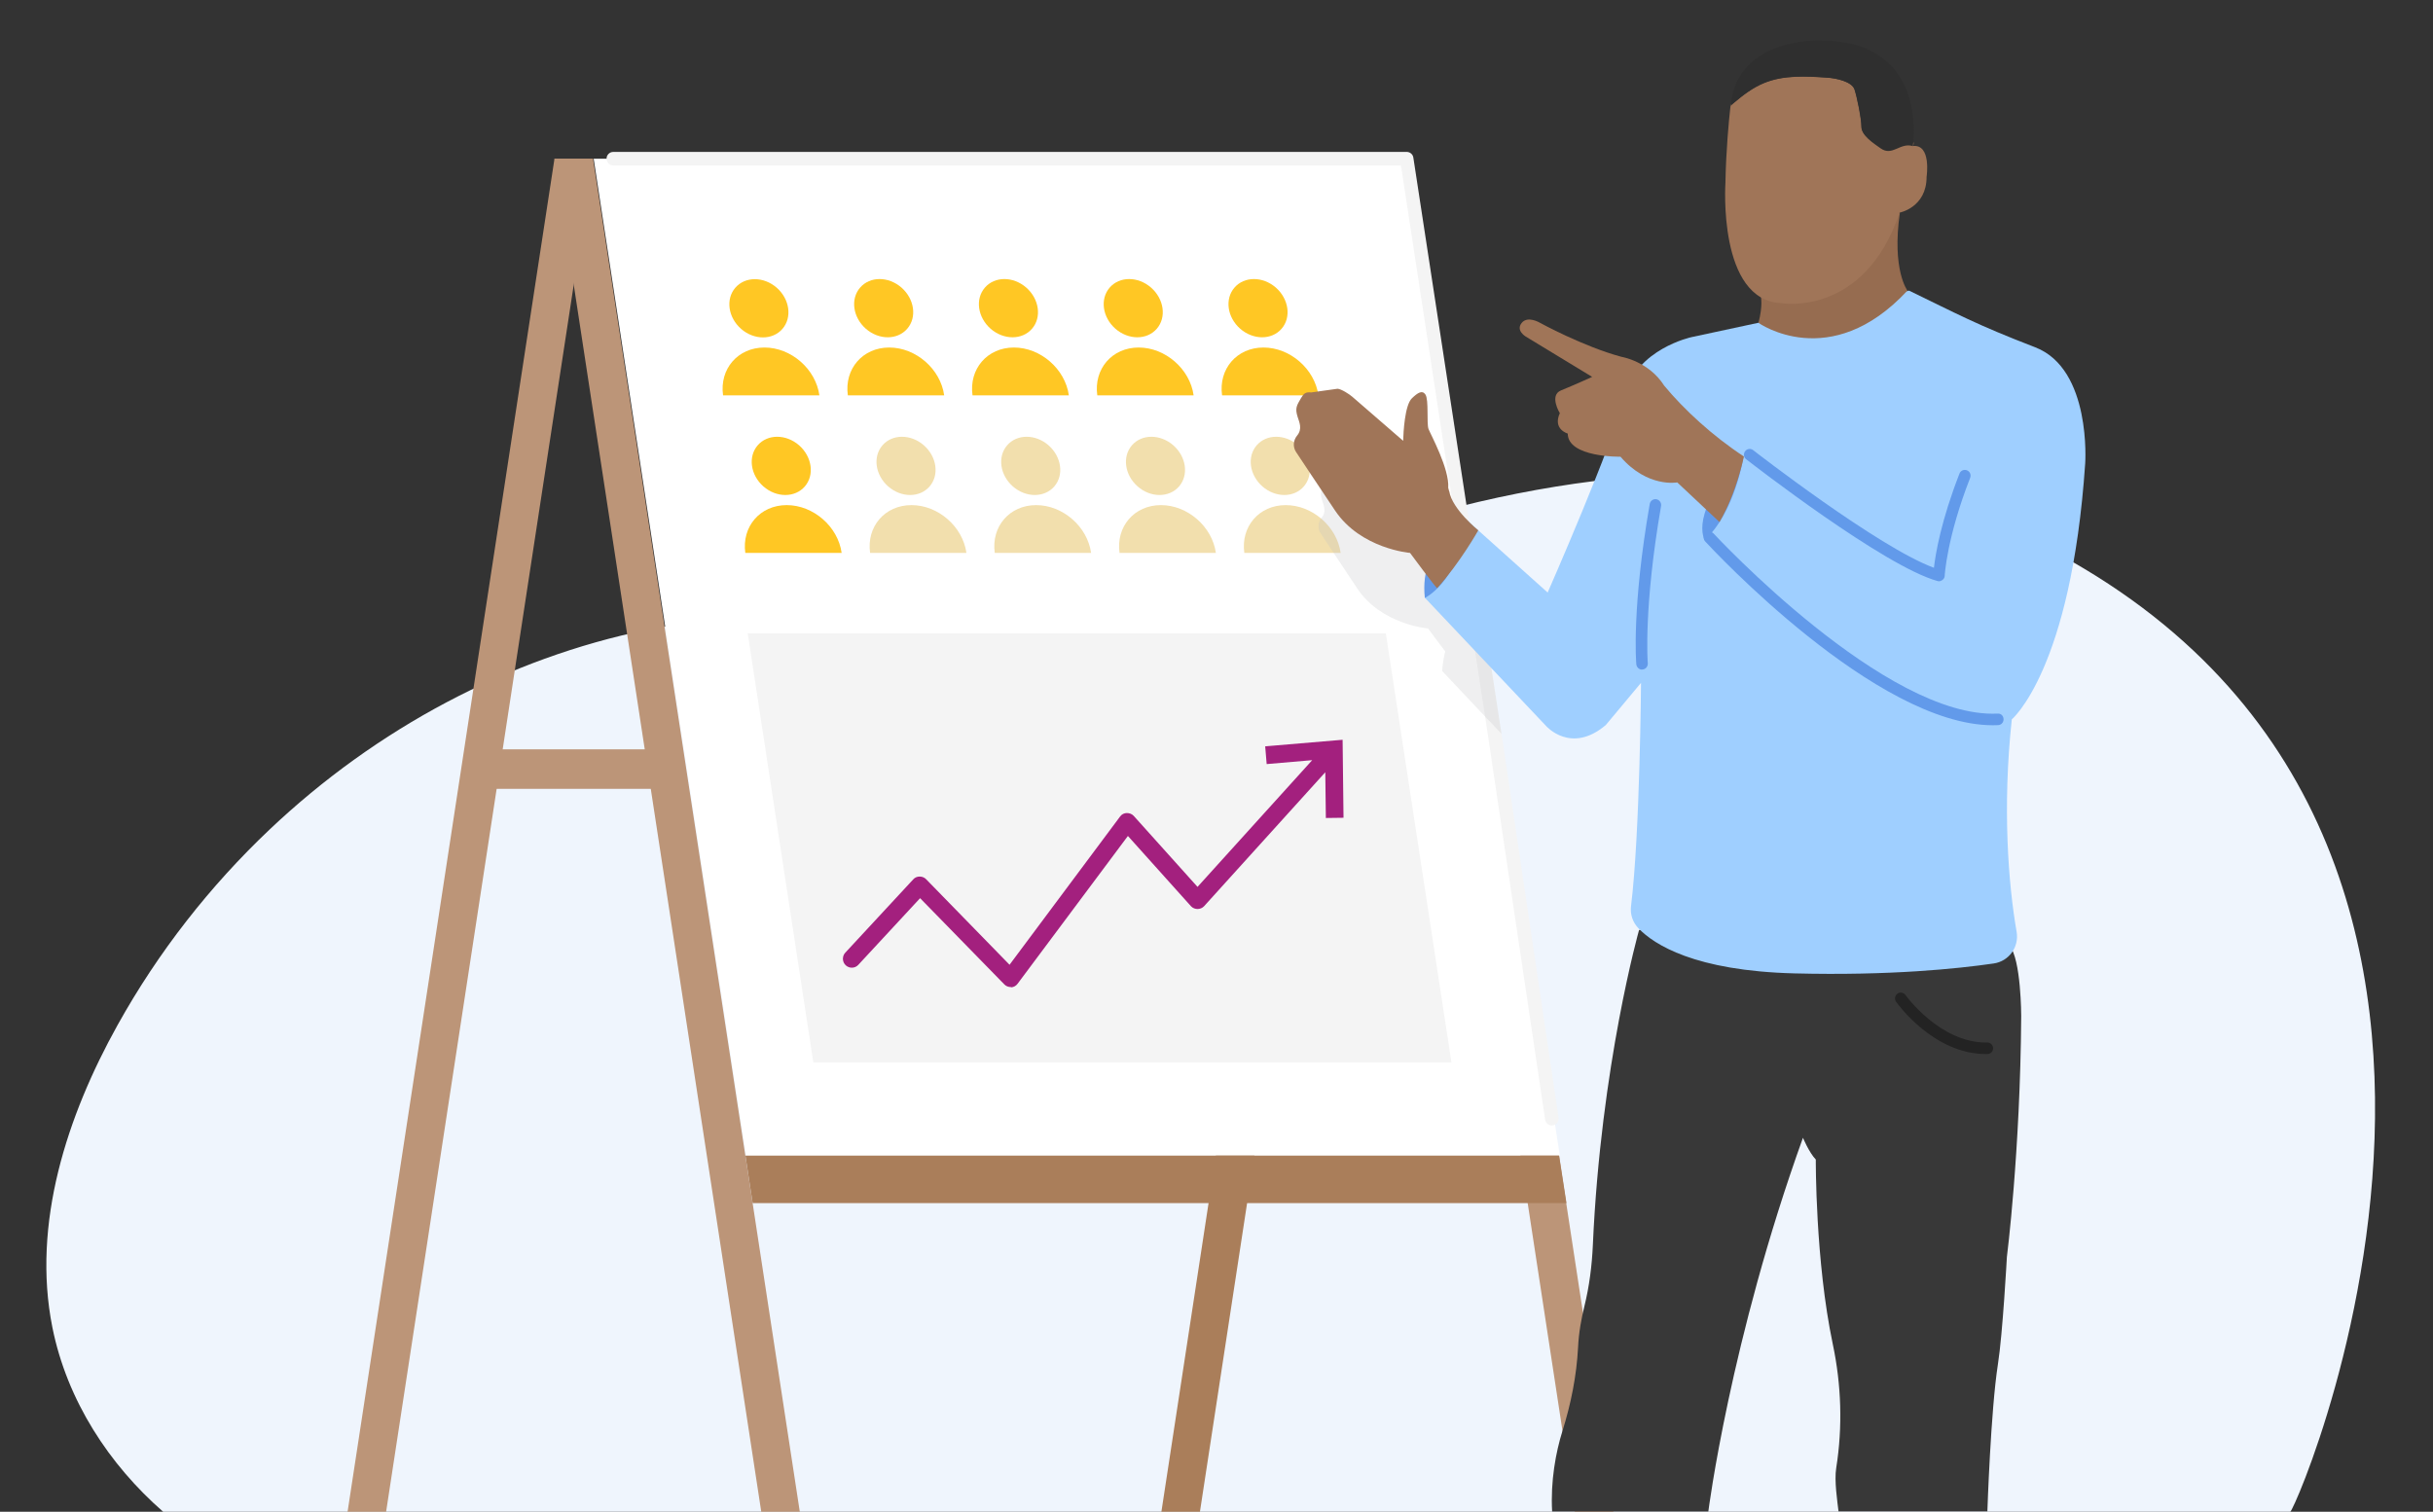 <?xml version="1.0" encoding="UTF-8"?> <svg xmlns="http://www.w3.org/2000/svg" width="391" height="243" viewBox="0 0 391 243" fill="none"><rect x="0" y="0" width="391" height="243" fill="#333333" stroke="none"/><g clip-path="url(#clip0_1229_14109)"><path d="M26.216 243.001H368.069C369.342 242.196 421.744 120.328 312.109 80.718C279.667 71.892 245.112 76.31 213.409 87.955C199.416 93.097 185.775 99.639 171.328 102.905C148.116 108.157 127.212 96.472 104.023 101.228C81.71 105.804 60.533 117.052 43.323 133.343C33.786 142.377 25.454 152.969 18.884 164.793C10.791 179.336 5.084 196.689 8.415 213.357C10.779 225.161 17.577 235.466 26.216 243.001Z" fill="#EFF5FD"></path><path d="M95.3 25.511H89.108L55.858 243.001H62.051L95.3 25.511Z" fill="#BC9578"></path><path d="M226.069 25.511H219.876L186.645 243.001H192.838L226.069 25.511Z" fill="#AA7E5A"></path><path d="M89.108 25.511H95.301L128.532 243.001H122.339L89.108 25.511Z" fill="#BC9578"></path><path d="M219.858 25.511H226.051L259.282 243.001H253.089L219.858 25.511Z" fill="#BC9578"></path><path d="M108.83 120.451H76.299V126.803H108.83V120.451Z" fill="#BC9578"></path><path d="M226.177 25.511H95.409L119.904 185.763H250.672L226.177 25.511Z" fill="white"></path><path d="M119.795 185.762L120.957 193.391H251.743L250.564 185.762H119.795Z" fill="#AA7E5A"></path><path d="M250.471 179.652C250.563 180.244 250.158 180.8 249.549 180.892C249.513 180.892 249.457 180.911 249.402 180.911C248.867 180.911 248.407 180.522 248.315 179.985L238.804 116.062L238.657 115.155L235.339 93.396L234.325 86.73L225.147 26.603H98.562C97.954 26.603 97.475 26.103 97.475 25.511C97.475 24.918 97.954 24.418 98.562 24.418H226.068C226.603 24.418 227.064 24.807 227.137 25.344L237.901 95.766L238.03 96.618L241.292 117.932L241.44 118.84L250.471 179.652Z" fill="#F4F4F4"></path><path d="M130.705 170.763L120.163 101.804H222.713L233.256 170.763H130.705Z" fill="#F4F4F4"></path><path d="M209.534 78.193C211.119 76.359 210.696 73.415 208.613 71.582C206.512 69.749 203.544 69.749 201.959 71.582C200.374 73.415 200.798 76.359 202.881 78.193C204.982 80.026 207.949 80.026 209.534 78.193Z" fill="#F2DFAD"></path><path d="M215.452 88.878C214.862 84.638 210.899 81.193 206.623 81.193C202.347 81.193 199.38 84.638 199.97 88.878H215.452Z" fill="#F2DFAD"></path><path d="M189.482 78.193C191.067 76.359 190.643 73.415 188.56 71.582C186.459 69.749 183.492 69.749 181.906 71.582C180.321 73.415 180.745 76.359 182.828 78.193C184.911 80.026 187.897 80.026 189.482 78.193Z" fill="#F2DFAD"></path><path d="M195.399 88.878C194.809 84.638 190.847 81.193 186.571 81.193C182.295 81.193 179.327 84.638 179.917 88.878H195.399Z" fill="#F2DFAD"></path><path d="M169.431 78.193C171.016 76.359 170.592 73.415 168.509 71.582C166.408 69.749 163.441 69.749 161.856 71.582C160.271 73.415 160.695 76.359 162.777 78.193C164.878 80.026 167.846 80.026 169.431 78.193Z" fill="#F2DFAD"></path><path d="M175.346 88.878C174.757 84.638 170.794 81.193 166.518 81.193C162.242 81.193 159.274 84.638 159.864 88.878H175.346Z" fill="#F2DFAD"></path><path d="M149.394 78.193C150.979 76.359 150.555 73.415 148.472 71.582C146.371 69.749 143.404 69.749 141.819 71.582C140.233 73.415 140.657 76.359 142.74 78.193C144.841 80.026 147.809 80.026 149.394 78.193Z" fill="#F2DFAD"></path><path d="M155.311 88.878C154.721 84.637 150.759 81.193 146.483 81.193C142.207 81.193 139.239 84.637 139.829 88.878H155.311Z" fill="#F2DFAD"></path><path d="M129.341 78.193C130.926 76.359 130.502 73.415 128.419 71.582C126.318 69.749 123.351 69.749 121.766 71.582C120.181 73.415 120.605 76.359 122.687 78.193C124.789 80.026 127.756 80.026 129.341 78.193Z" fill="#FFC724"></path><path d="M135.258 88.878C134.669 84.638 130.706 81.193 126.43 81.193C122.154 81.193 119.187 84.638 119.776 88.878H135.258Z" fill="#FFC724"></path><path d="M205.962 52.842C207.547 51.009 207.123 48.065 205.041 46.231C202.939 44.398 199.972 44.398 198.387 46.231C196.802 48.065 197.226 51.009 199.308 52.842C201.41 54.675 204.377 54.675 205.962 52.842Z" fill="#FFC724"></path><path d="M211.876 63.546C211.286 59.306 207.323 55.861 203.047 55.861C198.771 55.861 195.804 59.306 196.394 63.546H211.876Z" fill="#FFC724"></path><path d="M185.907 52.842C187.492 51.009 187.069 48.065 184.986 46.231C182.885 44.398 179.917 44.398 178.332 46.231C176.747 48.065 177.171 51.009 179.254 52.842C181.355 54.675 184.322 54.675 185.907 52.842Z" fill="#FFC724"></path><path d="M191.823 63.546C191.233 59.306 187.27 55.861 182.994 55.861C178.718 55.861 175.751 59.306 176.341 63.546H191.823Z" fill="#FFC724"></path><path d="M165.853 52.842C167.438 51.009 167.014 48.065 164.931 46.231C162.83 44.398 159.863 44.398 158.278 46.231C156.692 48.065 157.116 51.009 159.199 52.842C161.3 54.675 164.268 54.675 165.853 52.842Z" fill="#FFC724"></path><path d="M171.772 63.546C171.182 59.306 167.22 55.861 162.944 55.861C158.668 55.861 155.7 59.306 156.29 63.546H171.772Z" fill="#FFC724"></path><path d="M145.8 52.842C147.385 51.009 146.961 48.065 144.878 46.231C142.777 44.398 139.81 44.398 138.225 46.231C136.64 48.065 137.064 51.009 139.146 52.842C141.247 54.675 144.215 54.675 145.8 52.842Z" fill="#FFC724"></path><path d="M151.735 63.546C151.145 59.306 147.183 55.861 142.907 55.861C138.631 55.861 135.663 59.306 136.253 63.546H151.735Z" fill="#FFC724"></path><path d="M125.747 52.861C127.332 51.028 126.908 48.083 124.826 46.25C122.725 44.417 119.757 44.417 118.172 46.25C116.587 48.083 117.011 51.028 119.094 52.861C121.195 54.694 124.162 54.694 125.747 52.861Z" fill="#FFC724"></path><path d="M131.682 63.546C131.092 59.306 127.13 55.861 122.854 55.861C118.578 55.861 115.61 59.306 116.2 63.546H131.682Z" fill="#FFC724"></path><path d="M215.454 130.969L215.325 119.396L203.842 120.377L204.008 122.303L212.044 121.618L192.47 143.246L181.891 131.469C181.688 131.265 181.412 131.136 181.135 131.154C180.84 131.154 180.582 131.302 180.416 131.543L162.336 155.801L148.549 141.672C148.365 141.469 148.125 141.376 147.849 141.376C147.572 141.376 147.333 141.487 147.148 141.691L136.219 153.505C135.869 153.894 135.887 154.505 136.274 154.875C136.661 155.227 137.269 155.209 137.638 154.82L147.886 143.746L161.746 157.949C161.912 158.134 162.17 158.246 162.428 158.246H162.501C162.778 158.246 163.036 158.097 163.202 157.857L181.264 133.654L191.77 145.357C191.954 145.561 192.212 145.672 192.489 145.672C192.765 145.672 193.005 145.561 193.189 145.357L213.463 122.951L213.555 131.025H215.472L215.454 130.969Z" fill="#A3207E"></path><path d="M162.5 158.671C162.039 158.671 161.652 158.505 161.394 158.227L147.866 144.376L137.931 155.098C137.397 155.672 136.512 155.709 135.922 155.172C135.646 154.912 135.48 154.561 135.461 154.172C135.461 153.783 135.572 153.431 135.83 153.153L146.778 141.339C147.276 140.765 148.289 140.746 148.842 141.339L162.242 155.079L180.009 131.247C180.267 130.895 180.654 130.691 181.097 130.691C181.521 130.691 181.908 130.839 182.203 131.154L192.45 142.561L210.881 122.192L203.564 122.821L203.325 119.97L215.766 118.914L215.913 131.451L213.075 131.488L212.982 124.136L193.501 145.672C192.948 146.265 191.953 146.265 191.4 145.672L181.263 134.376L163.532 158.134C163.292 158.468 162.905 158.69 162.481 158.709L162.5 158.671ZM147.866 143.024L162.076 157.579C162.168 157.672 162.297 157.727 162.426 157.727C162.61 157.727 162.739 157.653 162.813 157.542L181.207 132.876L192.082 145.005C192.266 145.191 192.616 145.209 192.819 145.005L213.867 121.729L213.978 130.525H214.973L214.844 119.896L204.301 120.803L204.394 121.803L213.13 121.062L192.432 143.931L181.521 131.765C181.428 131.673 181.263 131.617 181.115 131.599C180.968 131.599 180.82 131.673 180.728 131.802L162.315 156.486L148.16 141.969C147.958 141.765 147.626 141.765 147.442 141.969L136.494 153.783C136.401 153.875 136.365 154.005 136.365 154.135C136.365 154.264 136.42 154.394 136.53 154.486C136.733 154.672 137.047 154.653 137.231 154.468L147.81 143.043L147.866 143.024Z" fill="#A3207E"></path><g opacity="0.24"><path d="M241.292 117.951L239.652 116.21L238.657 115.173L231.763 107.858C231.837 106.71 232.021 105.673 232.261 104.71C231.063 103.155 229.496 101.025 229.496 101.025C229.496 101.025 222.013 100.414 218.124 94.6C214.899 89.767 213.664 87.878 212.226 85.711C211.71 84.952 211.784 83.952 212.374 83.249C213.24 82.23 212.706 81.212 212.466 80.415C212.042 79.045 212.355 78.656 212.964 77.564C213.388 76.823 213.646 76.601 214.512 76.693L218.511 76.138C219.083 76.175 220.318 76.953 220.742 77.323L228.446 84.026C228.483 82.749 228.685 78.6 229.773 77.582C230.676 76.712 231.376 76.304 231.837 77.008C232.372 77.823 231.985 81.36 232.298 82.23C232.445 82.656 233.496 84.619 234.325 86.748C234.915 88.304 235.394 89.952 235.302 91.156C235.357 91.341 235.413 91.526 235.45 91.692C235.542 92.304 235.818 92.933 236.187 93.544C236.666 94.359 237.311 95.137 237.901 95.785L238.03 96.637L241.292 117.951Z" fill="#BCBEC0"></path></g><path d="M263.41 149.485C263.41 149.485 257.272 171.188 255.982 200.15C255.835 203.464 255.411 206.779 254.618 210.001C254.158 211.853 253.715 214.186 253.605 216.612C253.365 221.167 252.462 225.667 251.098 230.019C250.029 233.426 249.163 238.092 249.439 242.963H274.542C274.542 242.963 278.026 215.464 289.748 182.891C289.748 182.891 290.706 185.224 291.812 186.391C291.812 186.391 291.72 202.687 294.54 216.056C295.922 222.593 296.143 229.352 295.093 235.963C294.761 238.018 295.277 241.333 295.462 242.944H319.385C319.385 242.944 319.92 226.723 321.081 219.278C321.855 214.353 322.518 202.076 322.518 202.076C322.518 202.076 324.675 185.206 324.822 163.337C324.822 163.337 324.822 154.152 322.924 151.985L263.391 149.485H263.41Z" fill="#383838"></path><path d="M282.614 51.879L271.832 54.194C271.832 54.194 262.93 56.101 261.161 63.527C259.391 70.952 248.72 95.247 248.72 95.247L235.707 83.581C235.707 83.581 229.644 87.026 228.999 96.099L248.462 116.691C248.462 116.691 252.461 121.302 258.064 116.543L263.723 109.765C263.723 109.765 263.557 133.912 262.119 145.653C261.953 146.986 262.396 148.282 263.336 149.245C265.824 151.819 272.348 156.059 288.383 156.467C303.681 156.856 314.666 155.708 320.398 154.874C322.849 154.522 324.508 152.226 324.084 149.782C322.757 142.153 321.78 129.783 323.31 115.635C323.31 115.635 332.857 107.673 335.106 74.489C335.106 74.489 336.157 59.323 327.07 55.823C317.449 52.12 314.426 50.398 306.796 46.713L282.614 51.842V51.879Z" fill="#9FCFFF"></path><path d="M282.985 47.713C282.985 47.713 283.335 49.065 282.598 51.898C282.598 51.898 294.118 60.083 306.54 46.713C306.54 46.713 303.997 43.399 305.324 34.195L282.985 47.732V47.713Z" fill="#966C50"></path><path d="M307.405 23.491C307.405 23.491 307.479 23.584 307.552 22.917C305.414 22.639 304.345 24.898 302.502 23.787C301.267 23.047 299.111 21.788 299.129 20.343C299.129 19.047 298.429 15.621 298.023 14.38C297.6 13.084 295.038 12.566 293.692 12.473C290.245 12.232 286.651 12.01 283.444 13.343C281.657 14.084 280.09 15.269 278.616 16.529C277.934 16.843 278.192 16.788 278.044 17.602C277.86 19.232 277.381 24.121 277.288 29.38C277.288 29.38 276.017 48.379 286.338 48.731C286.338 48.731 299.572 51.027 305.285 34.176C305.285 34.176 309.617 33.361 309.617 28.417C309.617 28.417 310.428 23.121 307.386 23.473L307.405 23.491Z" fill="#A07558"></path><path d="M228.98 96.118C228.98 96.118 233.974 93.767 235.523 84.952C235.523 84.952 228.021 86.915 228.98 96.118Z" fill="#629AEA"></path><path d="M263.89 107.636C263.41 107.636 263.023 107.265 262.968 106.784C262.931 106.414 262.231 97.636 265.124 81.007C265.217 80.507 265.696 80.156 266.193 80.248C266.691 80.341 267.023 80.822 266.949 81.322C264.111 97.673 264.793 106.525 264.811 106.617C264.848 107.117 264.479 107.58 263.963 107.617C263.945 107.617 263.908 107.617 263.89 107.617V107.636Z" fill="#629AEA"></path><path d="M319.128 169.429C310.742 169.429 304.955 161.374 304.715 161.022C304.42 160.597 304.512 160.023 304.936 159.726C305.342 159.43 305.932 159.523 306.226 159.948C306.282 160.023 311.719 167.578 319.147 167.578C319.239 167.578 319.331 167.578 319.386 167.578C319.884 167.578 320.289 167.985 320.308 168.485C320.308 169.004 319.921 169.411 319.405 169.429C319.313 169.429 319.22 169.429 319.128 169.429Z" fill="#232323"></path><path d="M278.651 16.547C280.126 15.288 281.692 14.103 283.48 13.362C286.669 12.047 290.263 12.251 293.728 12.492C295.073 12.584 297.635 13.103 298.059 14.399C298.465 15.64 299.165 19.047 299.165 20.362C299.165 21.806 301.045 23.01 302.225 23.843C304.141 25.195 305.339 22.843 307.422 23.491C307.901 19.177 307.865 6.492 292.419 6.492C292.419 6.492 279.038 6.029 278.135 17.029C278.135 17.029 278.338 16.806 278.651 16.547Z" fill="#2F2F2F"></path><path d="M280.199 73.397C280.199 73.397 278.835 82.341 273.951 86.804C273.951 86.804 271.26 82.305 280.199 73.397Z" fill="#629AEA"></path><path d="M276.35 83.933L269.548 77.545C269.548 77.545 264.756 78.452 260.425 73.415C260.425 73.415 251.965 73.563 251.947 69.693C251.947 69.693 249.495 69.008 250.675 66.416C250.675 66.416 248.906 63.545 250.878 62.749C252.85 61.953 255.873 60.583 255.873 60.583L245.201 54.101C245.201 54.101 243.561 53.138 244.538 51.916C245.514 50.694 247.468 51.879 247.468 51.879C247.468 51.879 254.453 55.712 260.591 57.36C260.591 57.36 264.959 58.064 267.447 61.99C270.636 65.841 275.188 70.045 280.257 73.378C280.257 73.378 279.114 79.156 276.313 83.952L276.35 83.933Z" fill="#A07558"></path><path d="M320.271 116.58C301.49 116.58 275.171 88.266 274.046 87.044C273.696 86.674 273.733 86.081 274.102 85.729C274.47 85.377 275.06 85.396 275.41 85.785C275.687 86.081 303.057 115.543 321.027 114.709C321.58 114.654 321.967 115.08 321.985 115.598C322.004 116.117 321.617 116.543 321.101 116.561C320.824 116.561 320.548 116.58 320.271 116.58Z" fill="#629AEA"></path><path d="M311.607 93.432C311.607 93.432 311.441 93.432 311.367 93.395C302.778 91.025 281.527 74.526 280.624 73.822C280.219 73.507 280.145 72.933 280.458 72.526C280.772 72.118 281.343 72.044 281.748 72.359C281.951 72.526 301.894 88.007 310.796 91.266C311.054 89.006 311.957 83.655 314.906 76.118C315.09 75.637 315.625 75.415 316.104 75.6C316.583 75.785 316.804 76.322 316.62 76.803C312.86 86.414 312.528 92.488 312.528 92.543C312.528 92.821 312.381 93.08 312.141 93.247C311.975 93.358 311.791 93.432 311.607 93.432Z" fill="#629AEA"></path><path d="M232.889 78.97C232.852 78.785 232.797 78.6 232.741 78.414C232.963 75.378 229.848 69.711 229.571 68.952C229.24 68.026 229.645 64.267 229.074 63.415C228.576 62.674 227.857 63.1 226.899 64.026C225.756 65.119 225.535 69.507 225.498 70.859L217.315 63.767C216.872 63.378 215.564 62.526 214.955 62.489L210.716 63.082C209.813 62.989 209.537 63.23 209.076 64.008C208.412 65.156 208.081 65.582 208.541 67.026C208.799 67.859 209.352 68.933 208.449 70.026C207.823 70.785 207.749 71.841 208.283 72.656C209.813 74.952 211.122 76.952 214.55 82.062C218.679 88.229 226.604 88.877 226.604 88.877C226.604 88.877 230.732 94.469 230.954 94.543C234.603 90.525 237.57 85.248 237.57 85.248C237.57 85.248 233.368 81.859 232.907 78.97H232.889Z" fill="#A07558"></path></g><defs><clipPath id="clip0_1229_14109"><rect width="391" height="243" fill="white" transform="translate(0)"></rect></clipPath></defs></svg> 